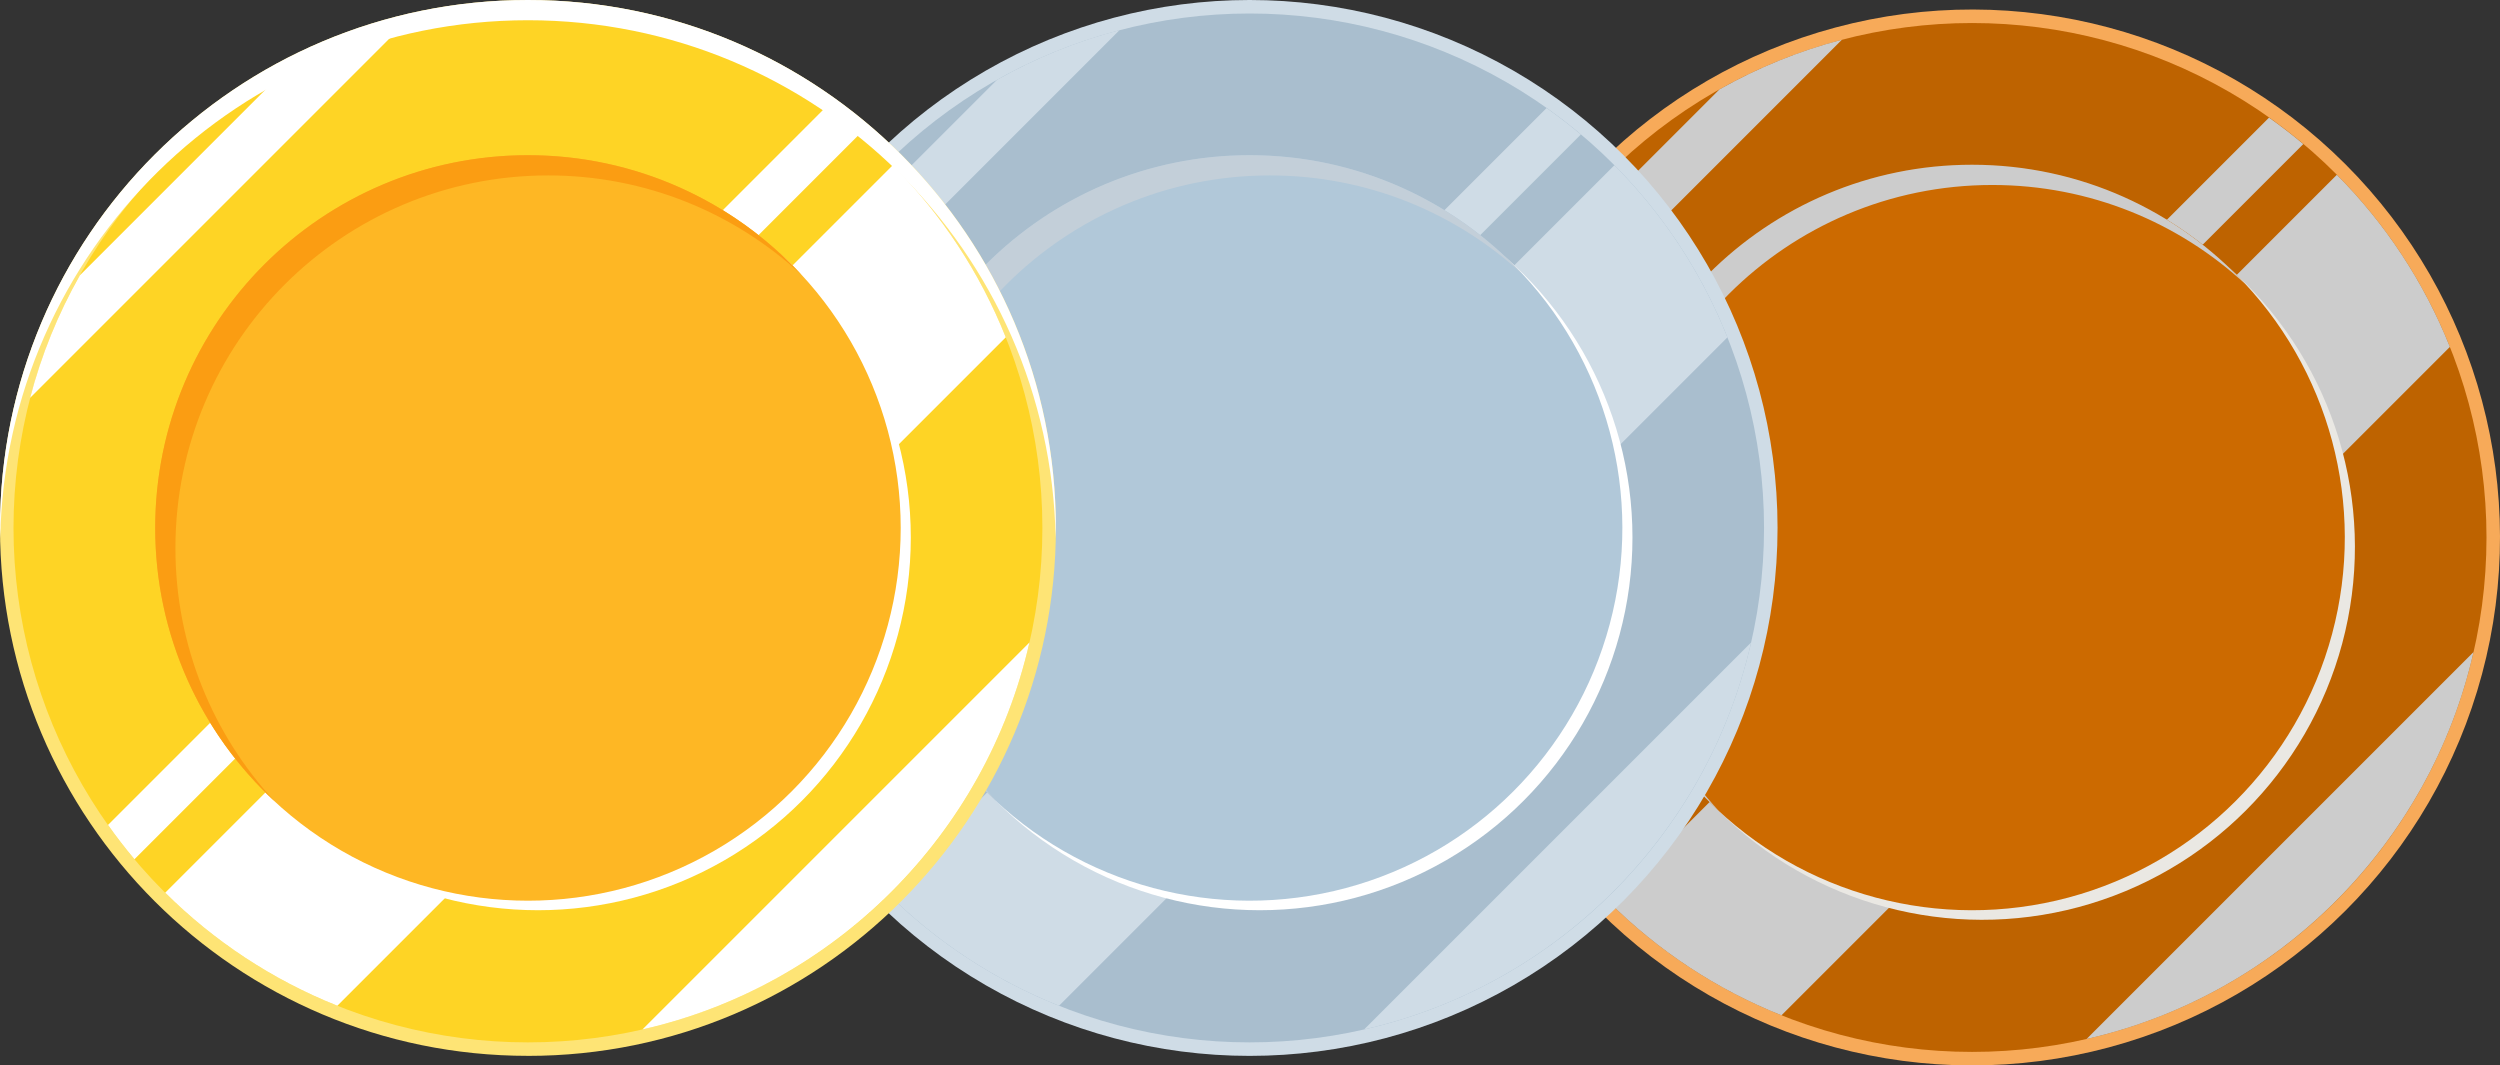<svg xmlns="http://www.w3.org/2000/svg" width="824" height="351.16" viewBox="0 0 824 351.16"><rect x="0" y="0" width="824" height="351.16" fill="#333333" stroke="none"/><defs><style>      .uuid-458f3479-7e8b-4abb-b6ce-aacfae4d961d {        fill: #cc6a00;      }      .uuid-b9b6e80c-871e-4457-97eb-f7d2608f9928 {        fill: #b1c8d9;      }      .uuid-5821ea16-7661-4510-a992-f862d3564e0a {        fill: #a9bece;      }      .uuid-ab179422-f948-4a46-ade0-b97bec559233, .uuid-7595f03e-6a2e-4379-a674-aaad6526b33e, .uuid-9a1a32a9-5b15-49f0-9202-2b37e0d8dd93, .uuid-ae835ba7-3729-4f12-a3bc-9e42b47fe82f, .uuid-9f242f76-a0ad-4308-8481-06747c5d8b71, .uuid-2b339a93-a8bb-4d81-a675-a5f225cfe35b, .uuid-5a06152d-7300-4c46-9e34-00e40f56e267 {        isolation: isolate;      }      .uuid-ab179422-f948-4a46-ade0-b97bec559233, .uuid-7595f03e-6a2e-4379-a674-aaad6526b33e, .uuid-9f242f76-a0ad-4308-8481-06747c5d8b71, .uuid-2b339a93-a8bb-4d81-a675-a5f225cfe35b {        mix-blend-mode: soft-light;      }      .uuid-ab179422-f948-4a46-ade0-b97bec559233, .uuid-51acc5cd-5282-48a8-8cc9-ed1717683ee8 {        fill: #cfdce6;      }      .uuid-7595f03e-6a2e-4379-a674-aaad6526b33e, .uuid-9a1a32a9-5b15-49f0-9202-2b37e0d8dd93 {        fill: #ccc;      }      .uuid-9a1a32a9-5b15-49f0-9202-2b37e0d8dd93, .uuid-5a06152d-7300-4c46-9e34-00e40f56e267 {        mix-blend-mode: multiply;      }      .uuid-5ae4b994-cb94-4c3c-a3c8-fab80555fb1c {        fill: #fed425;      }      .uuid-16dfd83e-eb6e-4c76-bfd3-95feb14fd176 {        fill: #fb9d12;      }      .uuid-45731bed-526f-4a5b-9889-ac4cb29f8373 {        fill: #f7aa59;      }      .uuid-4032759c-dfbd-41a9-8bb5-64a14e22ca2f {        fill: #fee475;      }      .uuid-9f242f76-a0ad-4308-8481-06747c5d8b71 {        fill: #eae8e3;      }      .uuid-2b339a93-a8bb-4d81-a675-a5f225cfe35b {        fill: #fff;      }      .uuid-5a06152d-7300-4c46-9e34-00e40f56e267 {        fill: #c3cfd9;      }      .uuid-df302f3c-65e7-4a28-ac42-5ca99f77b7f5 {        fill: #be6300;      }      .uuid-b14a824e-e0df-48ed-84e4-120adb7f7881 {        fill: #feb724;      }    </style></defs><g class="uuid-ae835ba7-3729-4f12-a3bc-9e42b47fe82f"><g id="uuid-4c7f80a2-1a2b-4f5a-b810-de0a8d022775" data-name="Layer 1"><g><g><circle class="uuid-45731bed-526f-4a5b-9889-ac4cb29f8373" cx="649.99" cy="177.15" r="174.01" transform="translate(65.11 511.5) rotate(-45)"></circle><circle class="uuid-df302f3c-65e7-4a28-ac42-5ca99f77b7f5" cx="649.99" cy="177.15" r="169.56"></circle><path class="uuid-7595f03e-6a2e-4379-a674-aaad6526b33e" d="M770.22,57.61l-239.78,239.78c16.07,15.98,35.33,28.72,56.73,37.26l220.31-220.31c-8.54-21.4-21.28-40.67-37.26-56.73h0Z"></path><path class="uuid-7595f03e-6a2e-4379-a674-aaad6526b33e" d="M815.28,214.91l-127.54,127.54c63.32-14.4,113.13-64.22,127.54-127.54Z"></path><path class="uuid-7595f03e-6a2e-4379-a674-aaad6526b33e" d="M566.72,29.47l-64.42,64.42c-7.1,12.56-12.67,26.1-16.39,40.39l121.2-121.2c-14.29,3.72-27.83,9.29-40.39,16.39Z"></path><path class="uuid-7595f03e-6a2e-4379-a674-aaad6526b33e" d="M747.88,38.76l-236.3,236.3c2.75,3.89,5.65,7.66,8.72,11.3l238.87-238.87c-3.64-3.06-7.41-5.96-11.3-8.72h.01Z"></path><circle class="uuid-9f242f76-a0ad-4308-8481-06747c5d8b71" cx="653.32" cy="180.3" r="122.86" transform="translate(63.86 514.78) rotate(-45)"></circle><circle class="uuid-458f3479-7e8b-4abb-b6ce-aacfae4d961d" cx="649.99" cy="177.15" r="122.86" transform="translate(65.11 511.5) rotate(-45)"></circle><path class="uuid-9a1a32a9-5b15-49f0-9202-2b37e0d8dd93" d="M533.8,183.83c0-67.85,55.01-122.86,122.86-122.86,32.23,0,61.55,12.43,83.46,32.73-22.44-24.22-54.51-39.4-90.13-39.4-67.85,0-122.86,55.01-122.86,122.86,0,35.62,15.18,67.69,39.4,90.13-20.3-21.92-32.73-51.23-32.73-83.46h0Z"></path></g><g><circle class="uuid-51acc5cd-5282-48a8-8cc9-ed1717683ee8" cx="411.87" cy="174.01" r="174.01"></circle><circle class="uuid-5821ea16-7661-4510-a992-f862d3564e0a" cx="411.87" cy="174.01" r="169.56"></circle><path class="uuid-ab179422-f948-4a46-ade0-b97bec559233" d="M532.1,54.46l-239.78,239.78c16.07,15.98,35.33,28.72,56.73,37.26l220.31-220.31c-8.54-21.4-21.28-40.67-37.26-56.73Z"></path><path class="uuid-ab179422-f948-4a46-ade0-b97bec559233" d="M577.16,211.76l-127.54,127.54c63.32-14.4,113.13-64.22,127.54-127.54h0Z"></path><path class="uuid-ab179422-f948-4a46-ade0-b97bec559233" d="M328.6,26.32l-64.42,64.42c-7.1,12.56-12.67,26.1-16.39,40.39L368.99,9.93c-14.29,3.72-27.83,9.29-40.39,16.39Z"></path><path class="uuid-ab179422-f948-4a46-ade0-b97bec559233" d="M509.76,35.6l-236.3,236.3c2.75,3.89,5.65,7.66,8.72,11.3l238.87-238.87c-3.64-3.06-7.41-5.96-11.3-8.72h.01Z"></path><circle class="uuid-2b339a93-a8bb-4d81-a675-a5f225cfe35b" cx="415.2" cy="177.15" r="122.86"></circle><circle class="uuid-b9b6e80c-871e-4457-97eb-f7d2608f9928" cx="411.87" cy="174.01" r="122.86" transform="translate(-2.41 342.2) rotate(-45)"></circle><path class="uuid-5a06152d-7300-4c46-9e34-00e40f56e267" d="M295.68,180.68c0-67.85,55.01-122.86,122.86-122.86,32.23,0,61.55,12.43,83.46,32.73-22.44-24.22-54.51-39.4-90.13-39.4-67.85,0-122.86,55.01-122.86,122.86,0,35.62,15.18,67.69,39.4,90.13-20.3-21.92-32.73-51.23-32.73-83.46h0Z"></path></g><g class="uuid-ae835ba7-3729-4f12-a3bc-9e42b47fe82f"><g id="uuid-056b7f39-7eea-412a-9495-5103ac2fe834" data-name="uuid-b7b2f697-e071-42d0-a309-e3e8baa55e92"><path class="uuid-4032759c-dfbd-41a9-8bb5-64a14e22ca2f" d="M174.01,348.01C77.91,348.01,0,270.11,0,174.01S77.91,0,174.01,0s174.01,77.91,174.01,174.01-77.91,174.01-174.01,174.01"></path><circle class="uuid-5ae4b994-cb94-4c3c-a3c8-fab80555fb1c" cx="174.01" cy="174.01" r="169.56"></circle><path class="uuid-2b339a93-a8bb-4d81-a675-a5f225cfe35b" d="M294.24,54.46L54.46,294.23c16.07,15.98,35.33,28.72,56.73,37.26l220.31-220.31c-8.54-21.4-21.28-40.67-37.26-56.73h0Z"></path><path class="uuid-2b339a93-a8bb-4d81-a675-a5f225cfe35b" d="M339.3,211.76l-127.54,127.54c63.32-14.4,113.13-64.22,127.54-127.54h0Z"></path><path class="uuid-2b339a93-a8bb-4d81-a675-a5f225cfe35b" d="M90.74,26.32L26.32,90.74c-7.1,12.56-12.67,26.1-16.39,40.39L131.13,9.93c-14.29,3.72-27.83,9.29-40.39,16.39Z"></path><path class="uuid-2b339a93-a8bb-4d81-a675-a5f225cfe35b" d="M271.9,35.6L35.6,271.9c2.75,3.89,5.65,7.66,8.72,11.3L283.19,44.32c-3.64-3.06-7.41-5.96-11.3-8.72h0Z"></path><circle class="uuid-2b339a93-a8bb-4d81-a675-a5f225cfe35b" cx="177.34" cy="177.15" r="122.86"></circle><circle class="uuid-b14a824e-e0df-48ed-84e4-120adb7f7881" cx="174.01" cy="174.01" r="122.86"></circle><path class="uuid-16dfd83e-eb6e-4c76-bfd3-95feb14fd176" d="M57.82,180.68c0-67.85,55.01-122.86,122.86-122.86,32.23,0,61.55,12.43,83.46,32.73-22.44-24.22-54.51-39.4-90.13-39.4-67.85,0-122.86,55.01-122.86,122.86,0,35.62,15.18,67.69,39.4,90.13-20.3-21.92-32.73-51.23-32.73-83.46h0Z"></path><path class="uuid-2b339a93-a8bb-4d81-a675-a5f225cfe35b" d="M174.01,6.67c94.98,0,172.14,76.12,173.92,170.67.02-1.11.08-2.22.08-3.34C348.01,77.91,270.11,0,174.01,0S0,77.91,0,174.01c0,1.12.06,2.22.08,3.34C1.87,82.79,79.02,6.67,174.01,6.67Z"></path></g></g></g></g></g></svg>